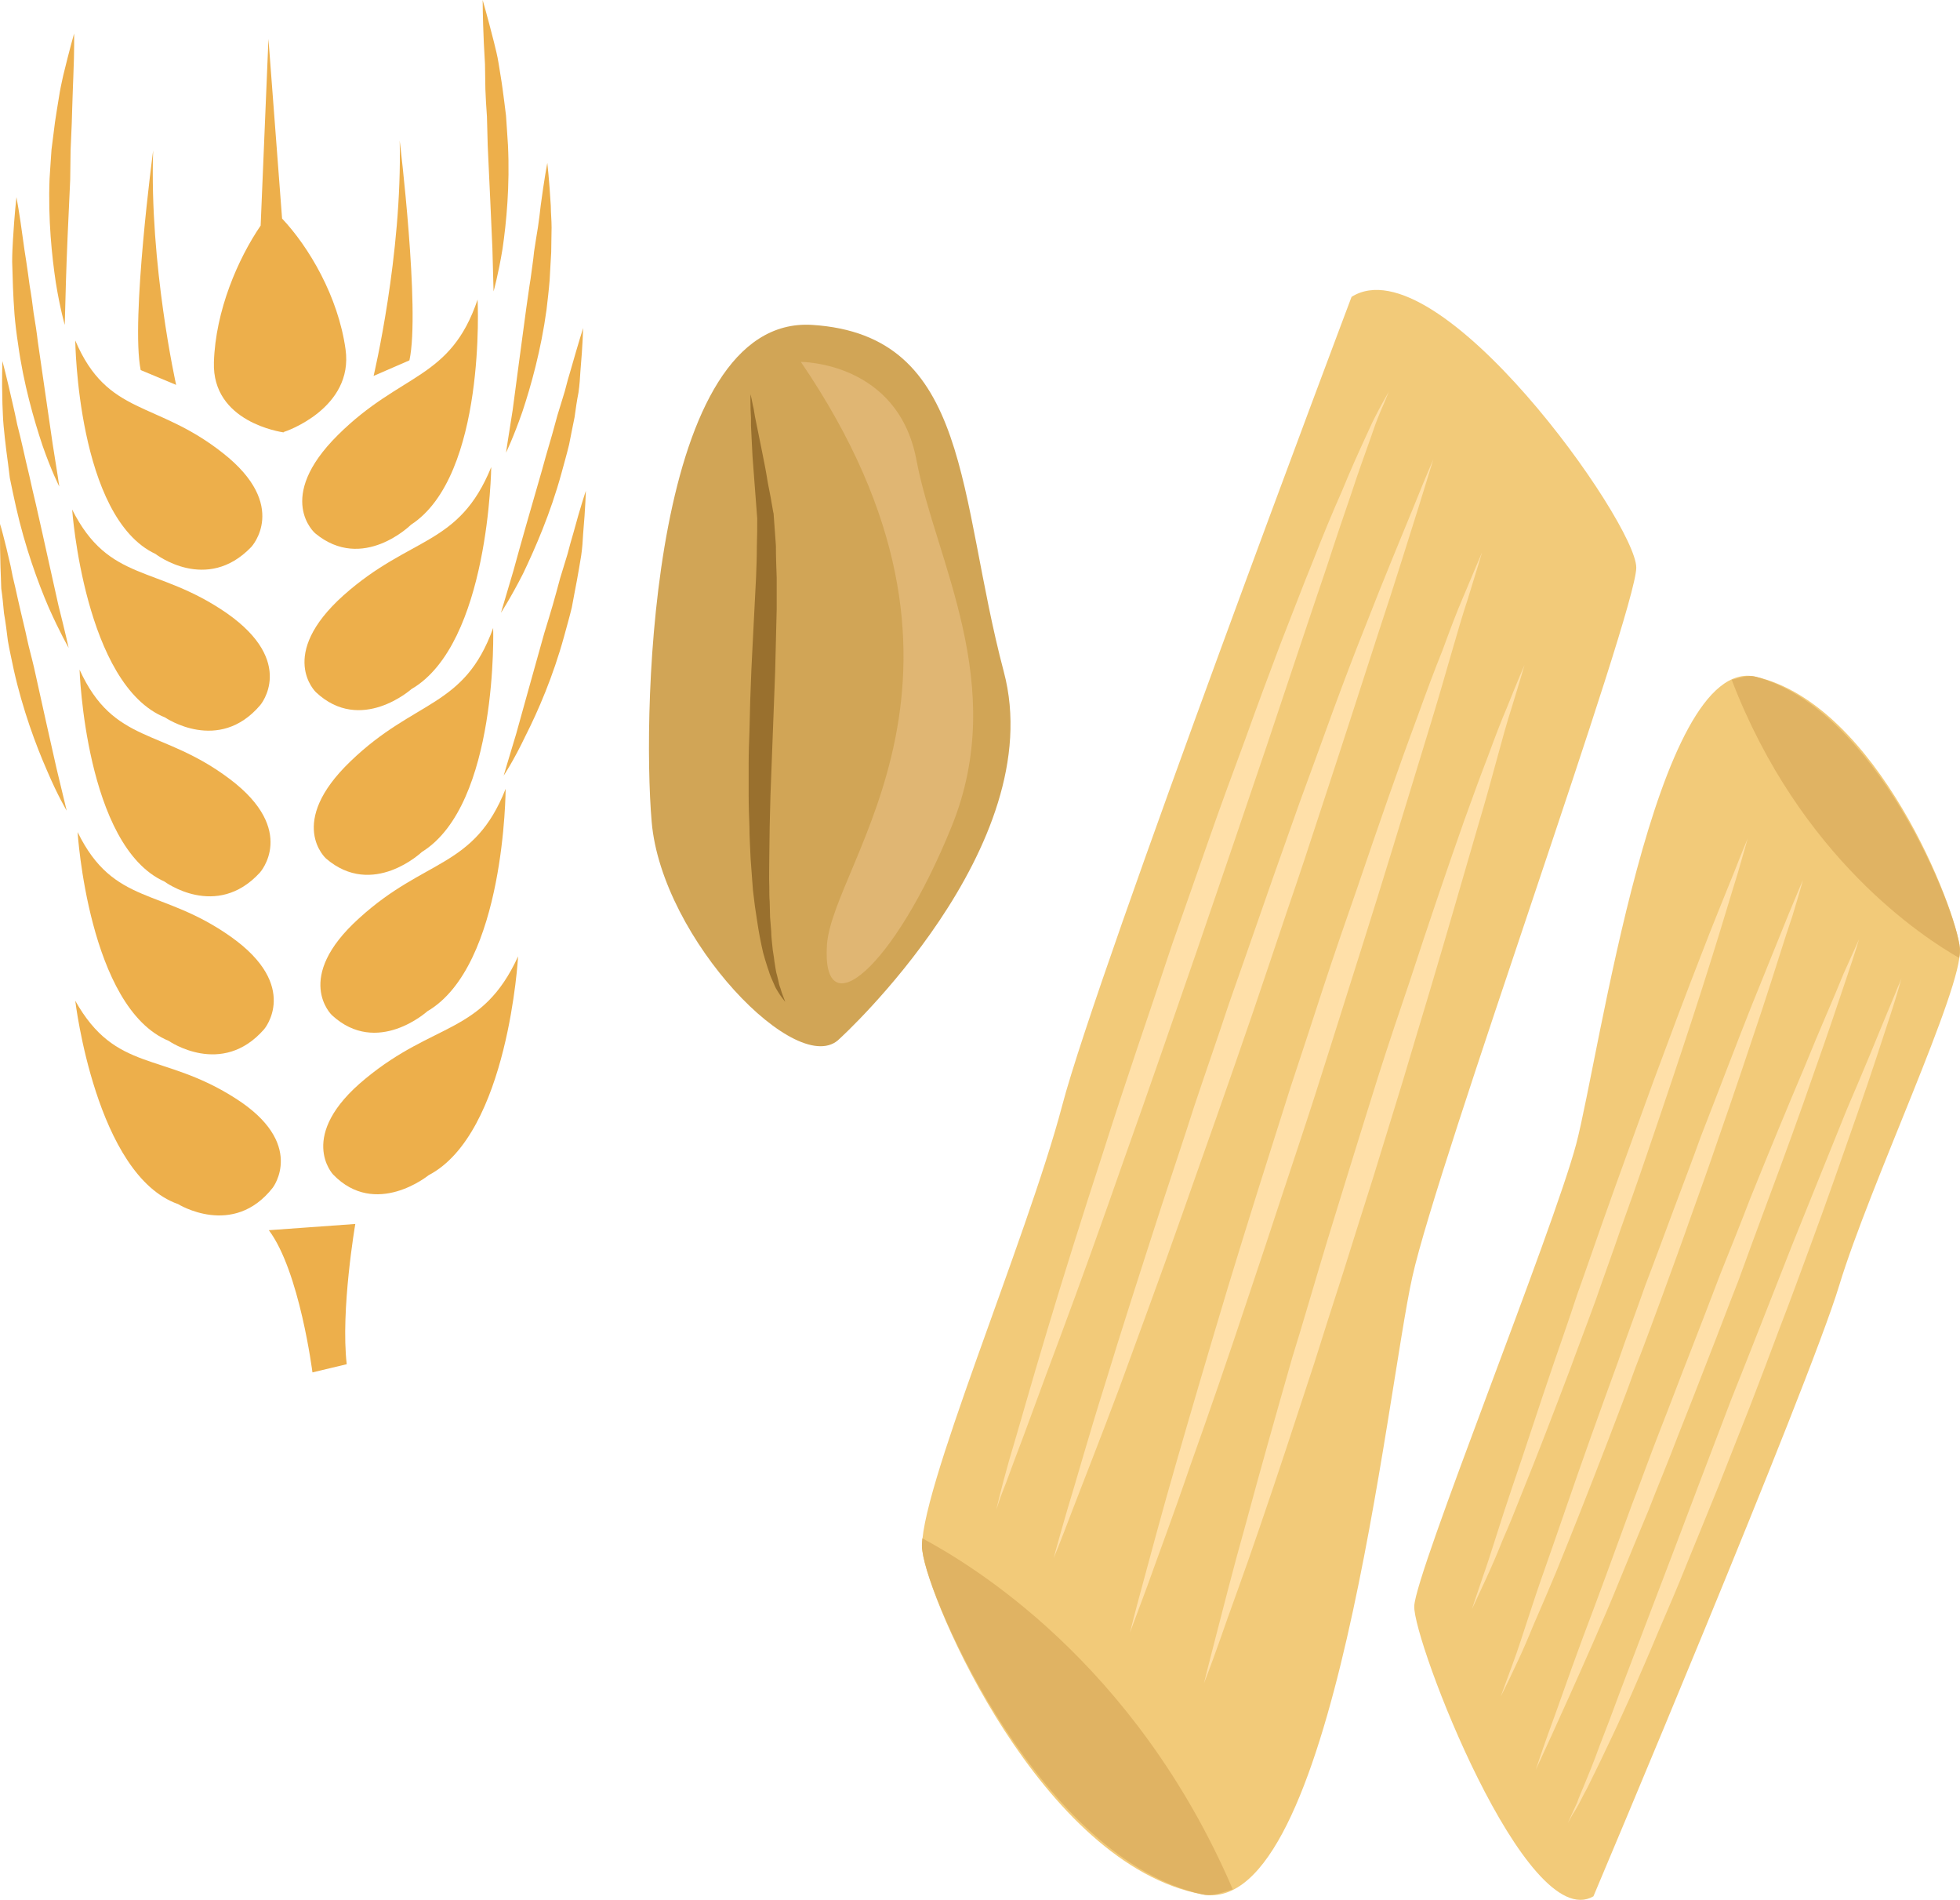<?xml version="1.0" encoding="UTF-8" standalone="no"?>
<!-- Creator: CorelDRAW Home & Student X7 -->

<svg
   xmlns:dc="http://purl.org/dc/elements/1.1/"
   xmlns:cc="http://creativecommons.org/ns#"
   xmlns:rdf="http://www.w3.org/1999/02/22-rdf-syntax-ns#"
   xmlns:svg="http://www.w3.org/2000/svg"
   xmlns="http://www.w3.org/2000/svg"
   xmlns:sodipodi="http://sodipodi.sourceforge.net/DTD/sodipodi-0.dtd"
   xmlns:inkscape="http://www.inkscape.org/namespaces/inkscape"
   xml:space="preserve"
   width="50.324mm"
   height="48.771mm"
   version="1.1"
   style="clip-rule:evenodd;fill-rule:evenodd;image-rendering:optimizeQuality;shape-rendering:geometricPrecision;text-rendering:geometricPrecision"
   viewBox="0 0 5032.446 4877.07"
   id="svg86"
   sodipodi:docname="4181.svg"
   inkscape:version="0.92.4 (5da689c313, 2019-01-14)"><sodipodi:namedview
   pagecolor="#ffffff"
   bordercolor="#666666"
   borderopacity="1"
   objecttolerance="10"
   gridtolerance="10"
   guidetolerance="10"
   inkscape:pageopacity="0"
   inkscape:pageshadow="2"
   inkscape:window-width="640"
   inkscape:window-height="480"
   id="namedview88"
   showgrid="false"
   inkscape:zoom="0.2102413"
   inkscape:cx="84.822048"
   inkscape:cy="91.69399"
   inkscape:window-x="0"
   inkscape:window-y="0"
   inkscape:window-maximized="0"
   inkscape:current-layer="svg86" />
 <defs
   id="defs4">
  <style
   type="text/css"
   id="style2">
   <![CDATA[
    .fil1 {fill:#99702E;fill-rule:nonzero}
    .fil0 {fill:#D1A556;fill-rule:nonzero}
    .fil5 {fill:#E0B363;fill-rule:nonzero}
    .fil3 {fill:#E0B673;fill-rule:nonzero}
    .fil2 {fill:#EDAF4B;fill-rule:nonzero}
    .fil4 {fill:#F2CA79;fill-rule:nonzero}
    .fil6 {fill:#FFE0A9;fill-rule:nonzero}
   ]]>
  </style>
 </defs>
 <g
   id="Vrstva_x0020_1"
   transform="translate(-8255.75,-12399)">
  <g
   id="_656508880">
   <path
   class="fil0"
   d="m 10412,15065 c 0,0 541,-492 421,-942 -119,-449 -83,-864 -492,-890 -410,-25 -438,976 -412,1276 26,301 378,665 483,556 z"
   id="path7"
   inkscape:connector-curvature="0"
   style="fill:#d1a556;fill-rule:nonzero" />
   <path
   class="fil1"
   d="m 10272,14971 c -6,-8 -12,-15 -18,-25 -2,-4 -6,-9 -8,-14 l -7,-16 c -3,-6 -5,-12 -7,-17 -2,-7 -4,-12 -6,-18 -4,-13 -8,-25 -11,-37 -6,-26 -11,-52 -15,-79 l -3,-20 c -1,-6 -2,-13 -3,-20 -2,-14 -3,-27 -5,-41 -1,-13 -2,-27 -3,-40 -1,-14 -2,-28 -3,-41 -1,-27 -3,-55 -3,-82 -1,-27 -2,-54 -2,-81 0,-27 0,-54 0,-81 0,-27 1,-54 2,-81 l 2,-80 3,-80 c 1,-27 3,-54 4,-80 l 8,-157 c 1,-26 2,-52 2,-78 1,-26 1,-51 1,-76 v 3 c -2,-26 -4,-52 -6,-79 -2,-26 -4,-52 -6,-79 -1,-26 -3,-53 -4,-80 0,-7 0,-13 0,-20 l -1,-20 c 0,-14 -1,-27 0,-41 3,13 5,26 8,38 2,13 4,25 7,38 5,25 10,49 15,74 5,25 10,50 14,76 5,25 10,51 14,76 l 1,4 c 2,28 4,56 6,83 0,27 1,55 2,82 0,27 0,55 0,81 -1,27 -1,54 -2,81 -1,27 -1,54 -2,80 l -3,80 -6,158 -3,79 -2,79 c 0,26 -1,52 -1,78 0,26 -1,52 0,77 0,14 0,27 1,39 0,13 1,26 1,39 1,13 2,26 3,38 0,13 2,26 3,38 1,13 4,25 5,37 l 3,19 c 1,6 2,12 4,18 l 4,17 c 1,6 3,12 5,17 3,12 8,22 12,34 z"
   id="path9"
   inkscape:connector-curvature="0"
   style="fill:#99702e;fill-rule:nonzero" />
   <path
   class="fil2"
   d="m 9058,15922 88,-21 c -16,-139 22,-360 22,-360 l -222,16 c 79,105 112,365 112,365 z"
   id="path11"
   inkscape:connector-curvature="0"
   style="fill:#edaf4b;fill-rule:nonzero" />
   <path
   class="fil2"
   d="m 9307,13324 c 28,-129 -25,-564 -25,-564 7,293 -67,604 -67,604 z"
   id="path13"
   inkscape:connector-curvature="0"
   style="fill:#edaf4b;fill-rule:nonzero" />
   <path
   class="fil2"
   d="m 8649,12785 c 0,0 -58,436 -32,564 l 91,38 c 0,0 -69,-308 -59,-602 z"
   id="path15"
   inkscape:connector-curvature="0"
   style="fill:#edaf4b;fill-rule:nonzero" />
   <path
   class="fil2"
   d="m 8956,15448 c 0,0 88,-114 -98,-231 -186,-118 -305,-64 -409,-249 0,0 53,448 264,522 0,0 141,88 243,-42 z"
   id="path17"
   inkscape:connector-curvature="0"
   style="fill:#edaf4b;fill-rule:nonzero" />
   <path
   class="fil2"
   d="m 8934,15041 c 0,0 94,-110 -85,-237 -179,-127 -301,-79 -394,-269 0,0 28,451 234,536 0,0 136,95 245,-30 z"
   id="path19"
   inkscape:connector-curvature="0"
   style="fill:#edaf4b;fill-rule:nonzero" />
   <path
   class="fil2"
   d="m 8923,14639 c 0,0 98,-108 -77,-240 -175,-132 -298,-88 -386,-281 0,0 15,453 218,544 0,0 133,99 245,-23 z"
   id="path21"
   inkscape:connector-curvature="0"
   style="fill:#edaf4b;fill-rule:nonzero" />
   <path
   class="fil2"
   d="m 8924,14209 c 0,0 94,-110 -86,-236 -181,-125 -302,-77 -397,-266 0,0 32,451 239,534 0,0 137,94 244,-32 z"
   id="path23"
   inkscape:connector-curvature="0"
   style="fill:#edaf4b;fill-rule:nonzero" />
   <path
   class="fil2"
   d="m 8901,13803 c 0,0 99,-106 -73,-241 -172,-136 -296,-94 -379,-289 0,0 5,454 206,548 0,0 131,102 246,-18 z"
   id="path25"
   inkscape:connector-curvature="0"
   style="fill:#edaf4b;fill-rule:nonzero" />
   <path
   class="fil2"
   d="m 9194,15168 c -178,146 -83,246 -83,246 109,113 245,2 245,2 205,-107 230,-562 230,-562 -92,201 -214,167 -392,314 z"
   id="path27"
   inkscape:connector-curvature="0"
   style="fill:#edaf4b;fill-rule:nonzero" />
   <path
   class="fil2"
   d="m 9108,15005 c 116,107 245,-10 245,-10 200,-117 201,-571 201,-571 -81,205 -206,177 -376,332 -171,154 -70,249 -70,249 z"
   id="path29"
   inkscape:connector-curvature="0"
   style="fill:#edaf4b;fill-rule:nonzero" />
   <path
   class="fil2"
   d="m 9093,14603 c 120,103 246,-17 246,-17 197,-122 183,-575 183,-575 -74,206 -200,182 -366,342 -166,159 -63,250 -63,250 z"
   id="path31"
   inkscape:connector-curvature="0"
   style="fill:#edaf4b;fill-rule:nonzero" />
   <path
   class="fil2"
   d="m 9138,13927 c -172,154 -71,249 -71,249 115,108 245,-8 245,-8 200,-116 205,-570 205,-570 -83,204 -207,176 -379,329 z"
   id="path33"
   inkscape:connector-curvature="0"
   style="fill:#edaf4b;fill-rule:nonzero" />
   <path
   class="fil2"
   d="m 9065,13768 c 122,101 246,-22 246,-22 194,-126 171,-578 171,-578 -70,207 -196,186 -359,348 -163,162 -58,252 -58,252 z"
   id="path35"
   inkscape:connector-curvature="0"
   style="fill:#edaf4b;fill-rule:nonzero" />
   <path
   class="fil2"
   d="m 8925,12978 c -58,85 -116,218 -120,351 -5,154 173,179 179,180 v 0 0 0 -1 c 5,-1 180,-61 159,-212 -19,-137 -95,-264 -163,-336 l -35,-461 z"
   id="path37"
   inkscape:connector-curvature="0"
   style="fill:#edaf4b;fill-rule:nonzero" />
   <path
   class="fil2"
   d="m 8446,12485 c 0,0 1,43 -2,111 -1,16 -1,35 -2,55 -1,20 -1,41 -2,64 -1,22 -2,45 -3,70 0,24 -1,49 -1,75 -5,103 -9,196 -11,263 -2,68 -3,110 -3,110 0,0 -12,-41 -23,-109 -10,-67 -20,-161 -16,-266 2,-26 3,-51 5,-75 3,-25 6,-48 9,-71 3,-22 7,-43 10,-63 3,-20 7,-38 11,-56 16,-66 28,-108 28,-108 z"
   id="path39"
   inkscape:connector-curvature="0"
   style="fill:#edaf4b;fill-rule:nonzero" />
   <path
   class="fil2"
   d="m 8298,12905 c 0,0 8,42 17,110 2,16 5,35 8,54 3,20 6,41 9,64 4,22 7,45 10,69 4,24 8,49 11,75 15,102 28,195 38,262 11,67 17,109 17,109 0,0 -20,-39 -43,-105 -22,-66 -49,-159 -63,-262 -4,-26 -7,-51 -9,-75 -2,-25 -3,-48 -4,-71 -1,-23 -1,-44 -2,-64 0,-20 1,-39 2,-56 4,-68 9,-110 9,-110 z"
   id="path41"
   inkscape:connector-curvature="0"
   style="fill:#edaf4b;fill-rule:nonzero" />
   <path
   class="fil2"
   d="m 8262,13326 c 0,0 11,41 26,108 4,17 8,35 12,55 5,19 10,40 15,62 5,22 10,45 16,69 5,24 11,48 17,74 23,101 43,194 58,260 17,67 26,108 26,108 0,0 -22,-38 -51,-103 -28,-65 -61,-156 -84,-258 -6,-26 -11,-51 -16,-75 -3,-25 -6,-48 -9,-70 -3,-23 -5,-44 -7,-64 -2,-20 -2,-39 -3,-56 -2,-68 0,-110 0,-110 z"
   id="path43"
   inkscape:connector-curvature="0"
   style="fill:#edaf4b;fill-rule:nonzero" />
   <path
   class="fil2"
   d="m 8256,13744 c 0,0 12,41 27,108 3,17 7,35 12,55 4,19 9,40 14,62 5,22 11,45 16,69 5,24 12,48 18,74 22,101 43,193 58,260 16,67 26,108 26,108 0,0 -23,-38 -51,-104 -28,-64 -62,-155 -85,-258 -5,-25 -11,-50 -15,-74 -3,-25 -6,-48 -10,-71 -2,-22 -4,-43 -7,-63 -1,-20 -1,-39 -2,-56 -2,-68 -1,-110 -1,-110 z"
   id="path45"
   inkscape:connector-curvature="0"
   style="fill:#edaf4b;fill-rule:nonzero" />
   <path
   class="fil2"
   d="m 9753,13241 c 0,0 -1,43 -7,111 -1,16 -2,35 -5,55 -4,20 -7,41 -10,63 -5,23 -9,46 -14,70 -6,25 -13,49 -20,75 -28,102 -67,191 -98,256 -32,63 -57,101 -57,101 0,0 12,-41 32,-108 18,-66 44,-157 73,-257 7,-26 14,-50 21,-74 7,-23 13,-47 19,-68 7,-22 13,-43 19,-62 5,-20 10,-38 15,-54 19,-67 32,-108 32,-108 z"
   id="path47"
   inkscape:connector-curvature="0"
   style="fill:#edaf4b;fill-rule:nonzero" />
   <path
   class="fil2"
   d="m 9760,13659 c 0,0 -1,42 -7,110 -1,18 -2,36 -5,56 -3,20 -7,41 -11,64 -4,22 -9,46 -13,69 -6,25 -13,49 -20,75 -28,102 -67,192 -99,255 -31,65 -56,102 -56,102 0,0 12,-41 32,-107 18,-66 44,-157 72,-258 8,-25 15,-50 22,-73 7,-24 13,-47 19,-69 7,-22 13,-43 19,-62 5,-19 10,-38 15,-54 18,-67 32,-108 32,-108 z"
   id="path49"
   inkscape:connector-curvature="0"
   style="fill:#edaf4b;fill-rule:nonzero" />
   <path
   class="fil2"
   d="m 9661,12817 c 0,0 5,43 9,111 0,17 2,36 2,55 0,20 -1,42 -1,64 -1,23 -3,46 -4,71 -2,25 -5,50 -8,76 -14,103 -40,196 -62,262 -23,66 -42,105 -42,105 0,0 6,-41 17,-109 9,-67 21,-160 35,-262 4,-26 7,-51 11,-75 3,-24 7,-48 9,-70 3,-22 7,-43 10,-63 3,-20 5,-38 7,-55 9,-68 17,-110 17,-110 z"
   id="path51"
   inkscape:connector-curvature="0"
   style="fill:#edaf4b;fill-rule:nonzero" />
   <path
   class="fil2"
   d="m 9495,12399 c 0,0 12,41 29,108 4,17 9,35 12,55 3,20 7,41 10,64 3,22 6,45 9,70 2,24 3,50 5,76 5,103 -4,198 -14,266 -11,67 -23,109 -23,109 0,0 -1,-42 -3,-111 -3,-67 -7,-160 -12,-263 -1,-26 -1,-51 -2,-75 -2,-24 -3,-48 -4,-70 0,-22 -1,-44 -1,-64 -1,-20 -2,-38 -3,-55 -3,-68 -3,-110 -3,-110 z"
   id="path53"
   inkscape:connector-curvature="0"
   style="fill:#edaf4b;fill-rule:nonzero" />
   <path
   class="fil3"
   d="m 10312,13328 c 0,0 250,-1 297,253 48,254 238,576 90,940 -148,365 -334,519 -320,304 14,-215 476,-700 -67,-1497 z"
   id="path55"
   inkscape:connector-curvature="0"
   style="fill:#e0b673;fill-rule:nonzero" />
  </g>
 </g>
 <g
   id="Vrstva_x0020_1_0"
   transform="translate(-8255.75,-12399)">
  <g
   id="_674868552">
   <path
   class="fil4"
   d="m 12347,17267 c 0,0 552,-1307 631,-1568 79,-260 318,-764 310,-865 -9,-101 -212,-627 -525,-698 -257,-57 -401,975 -460,1199 -59,223 -413,1100 -416,1187 -4,87 287,845 460,745 z"
   id="path60"
   inkscape:connector-curvature="0"
   style="fill:#f2ca79;fill-rule:nonzero" />
   <path
   class="fil5"
   d="m 13286,14858 c 2,-9 2,-17 2,-24 -9,-101 -215,-616 -525,-698 -22,-5 -41,4 -61,8 175,457 493,662 584,714 z"
   id="path62"
   inkscape:connector-curvature="0"
   style="fill:#e0b363;fill-rule:nonzero" />
   <path
   class="fil6"
   d="m 13138,14910 c 0,0 -9,35 -29,96 -20,61 -48,148 -84,251 -36,103 -78,224 -125,351 -24,65 -48,131 -74,198 -25,67 -51,136 -77,203 -27,69 -54,136 -80,203 -27,67 -54,132 -80,196 -25,63 -51,123 -76,181 -24,58 -48,112 -70,163 -22,49 -43,95 -63,136 -18,39 -36,74 -50,103 -8,14 -14,27 -20,38 -6,11 -11,20 -16,27 -8,15 -13,23 -13,23 0,0 4,-8 11,-24 4,-8 8,-18 13,-28 4,-12 10,-26 16,-40 12,-29 27,-65 42,-107 16,-41 34,-88 53,-140 39,-102 84,-221 133,-349 48,-127 100,-264 152,-400 54,-135 107,-271 157,-398 51,-127 99,-245 140,-347 43,-100 78,-185 102,-244 12,-29 22,-52 28,-68 7,-15 10,-24 10,-24 z"
   id="path64"
   inkscape:connector-curvature="0"
   style="fill:#ffe0a9;fill-rule:nonzero" />
   <path
   class="fil6"
   d="m 13029,14810 c 0,0 -10,34 -30,93 -20,59 -48,144 -84,245 -35,102 -78,220 -125,346 -23,62 -47,127 -71,193 -26,66 -51,133 -77,199 -26,67 -52,134 -78,199 -25,66 -52,130 -76,192 -26,62 -51,123 -74,179 -23,57 -46,110 -68,160 -43,98 -80,180 -106,237 -26,57 -41,89 -41,89 0,0 11,-34 32,-93 22,-59 51,-144 88,-244 38,-100 81,-218 127,-344 24,-62 47,-127 73,-193 26,-66 51,-133 77,-199 26,-67 52,-134 77,-200 26,-65 52,-129 76,-192 50,-124 98,-240 140,-339 40,-99 77,-181 100,-239 26,-57 40,-89 40,-89 z"
   id="path66"
   inkscape:connector-curvature="0"
   style="fill:#ffe0a9;fill-rule:nonzero" />
   <path
   class="fil6"
   d="m 12885,14658 c 0,0 -9,33 -27,92 -20,58 -45,141 -78,241 -33,99 -72,216 -115,339 -21,62 -44,126 -67,190 -23,66 -47,131 -71,197 -24,65 -48,131 -73,195 -23,65 -48,128 -71,189 -47,122 -92,236 -132,334 -20,48 -39,92 -56,131 -16,39 -31,74 -44,101 -26,56 -42,87 -42,87 0,0 12,-33 33,-90 21,-57 46,-142 81,-240 35,-99 74,-215 118,-338 22,-61 45,-126 69,-191 22,-64 47,-130 70,-196 25,-65 49,-131 73,-195 24,-64 48,-127 70,-188 48,-123 91,-237 130,-335 39,-97 72,-178 95,-235 23,-56 37,-88 37,-88 z"
   id="path68"
   inkscape:connector-curvature="0"
   style="fill:#ffe0a9;fill-rule:nonzero" />
   <path
   class="fil6"
   d="m 12743,14552 c 0,0 -9,32 -25,87 -17,54 -40,133 -70,228 -29,93 -65,203 -104,319 -20,59 -40,119 -61,180 -21,62 -43,124 -65,185 -21,62 -44,124 -65,185 -22,61 -45,120 -66,178 -44,116 -85,223 -122,314 -18,46 -35,88 -51,124 -15,38 -29,70 -41,96 -24,52 -38,82 -38,82 0,0 10,-31 29,-86 19,-53 42,-132 74,-226 32,-93 67,-202 107,-319 20,-58 41,-118 61,-179 22,-61 43,-123 65,-185 22,-62 44,-124 66,-184 22,-61 44,-121 65,-179 43,-116 83,-223 119,-315 35,-92 67,-168 88,-221 21,-54 34,-84 34,-84 z"
   id="path70"
   inkscape:connector-curvature="0"
   style="fill:#ffe0a9;fill-rule:nonzero" />
   <path
   class="fil4"
   d="m 11726,13161 c 0,0 -653,1732 -743,2076 -90,342 -376,1012 -359,1143 16,131 307,806 719,882 337,63 473,-1290 539,-1585 65,-294 575,-1707 575,-1821 0,-115 -510,-834 -731,-695 z"
   id="path72"
   inkscape:connector-curvature="0"
   style="fill:#f2ca79;fill-rule:nonzero" />
   <path
   class="fil5"
   d="m 10624,16348 c -1,13 -2,23 0,32 16,131 309,792 719,882 28,6 53,-6 78,-13 -252,-586 -676,-836 -797,-901 z"
   id="path74"
   inkscape:connector-curvature="0"
   style="fill:#e0b363;fill-rule:nonzero" />
   <path
   class="fil6"
   d="m 10814,16274 c 0,0 10,-46 33,-127 24,-80 56,-195 97,-331 41,-137 91,-296 146,-465 27,-85 56,-173 86,-262 30,-88 60,-178 90,-268 32,-90 63,-180 94,-268 31,-89 63,-175 94,-259 30,-84 60,-164 89,-241 30,-76 57,-148 84,-214 26,-67 51,-127 75,-181 22,-54 43,-100 60,-137 9,-19 16,-36 24,-51 7,-14 14,-27 19,-36 11,-20 17,-30 17,-30 0,0 -5,11 -13,31 -5,11 -10,23 -16,38 -6,15 -12,33 -19,53 -14,39 -31,86 -49,141 -19,55 -40,117 -62,185 -46,135 -98,292 -155,462 -57,168 -118,348 -180,528 -62,179 -124,359 -184,527 -59,169 -115,325 -165,459 -50,133 -90,245 -120,323 -14,39 -26,70 -34,90 -7,21 -11,33 -11,33 z"
   id="path76"
   inkscape:connector-curvature="0"
   style="fill:#ffe0a9;fill-rule:nonzero" />
   <path
   class="fil6"
   d="m 10961,16399 c 0,0 12,-45 35,-124 24,-78 55,-190 97,-323 41,-135 91,-290 145,-457 27,-83 56,-168 84,-256 29,-87 60,-175 89,-263 31,-88 62,-177 92,-263 30,-87 61,-172 90,-255 30,-82 59,-161 86,-236 28,-76 55,-147 81,-212 51,-131 96,-238 127,-314 30,-75 49,-118 49,-118 0,0 -14,45 -38,123 -25,78 -59,190 -103,322 -43,133 -93,288 -148,455 -27,83 -55,168 -85,255 -29,87 -59,175 -89,264 -30,88 -61,176 -91,262 -31,87 -61,173 -90,255 -58,165 -115,318 -163,450 -49,131 -92,239 -121,315 -29,77 -47,120 -47,120 z"
   id="path78"
   inkscape:connector-curvature="0"
   style="fill:#ffe0a9;fill-rule:nonzero" />
   <path
   class="fil6"
   d="m 11157,16590 c 0,0 11,-45 32,-122 21,-77 50,-187 88,-318 38,-132 83,-285 132,-448 25,-82 51,-166 78,-252 27,-86 55,-173 82,-259 29,-87 57,-173 85,-259 28,-85 57,-169 85,-249 55,-162 107,-312 155,-441 23,-64 45,-123 66,-175 19,-52 36,-97 52,-134 31,-74 49,-116 49,-116 0,0 -13,44 -37,121 -25,75 -54,185 -94,316 -40,130 -86,283 -137,447 -25,81 -52,165 -79,251 -27,85 -54,172 -82,259 -28,87 -57,173 -85,258 -28,86 -56,169 -83,250 -54,163 -106,313 -152,442 -44,129 -84,235 -111,311 -28,75 -44,118 -44,118 z"
   id="path80"
   inkscape:connector-curvature="0"
   style="fill:#ffe0a9;fill-rule:nonzero" />
   <path
   class="fil6"
   d="m 11347,16720 c 0,0 10,-41 29,-114 19,-73 45,-177 80,-301 33,-123 74,-268 118,-422 24,-77 47,-157 71,-237 24,-81 50,-163 75,-245 25,-81 51,-164 76,-244 26,-81 52,-159 78,-235 50,-153 98,-294 141,-416 22,-61 42,-116 61,-165 18,-49 34,-91 49,-126 28,-70 45,-109 45,-109 0,0 -12,42 -34,113 -23,71 -48,176 -85,299 -36,123 -77,267 -123,421 -23,77 -47,156 -71,237 -25,81 -50,162 -75,244 -26,82 -52,164 -77,244 -26,80 -51,159 -75,235 -50,153 -97,296 -139,418 -41,121 -79,222 -103,292 -25,71 -41,111 -41,111 z"
   id="path82"
   inkscape:connector-curvature="0"
   style="fill:#ffe0a9;fill-rule:nonzero" />
  </g>
 </g>
</svg>